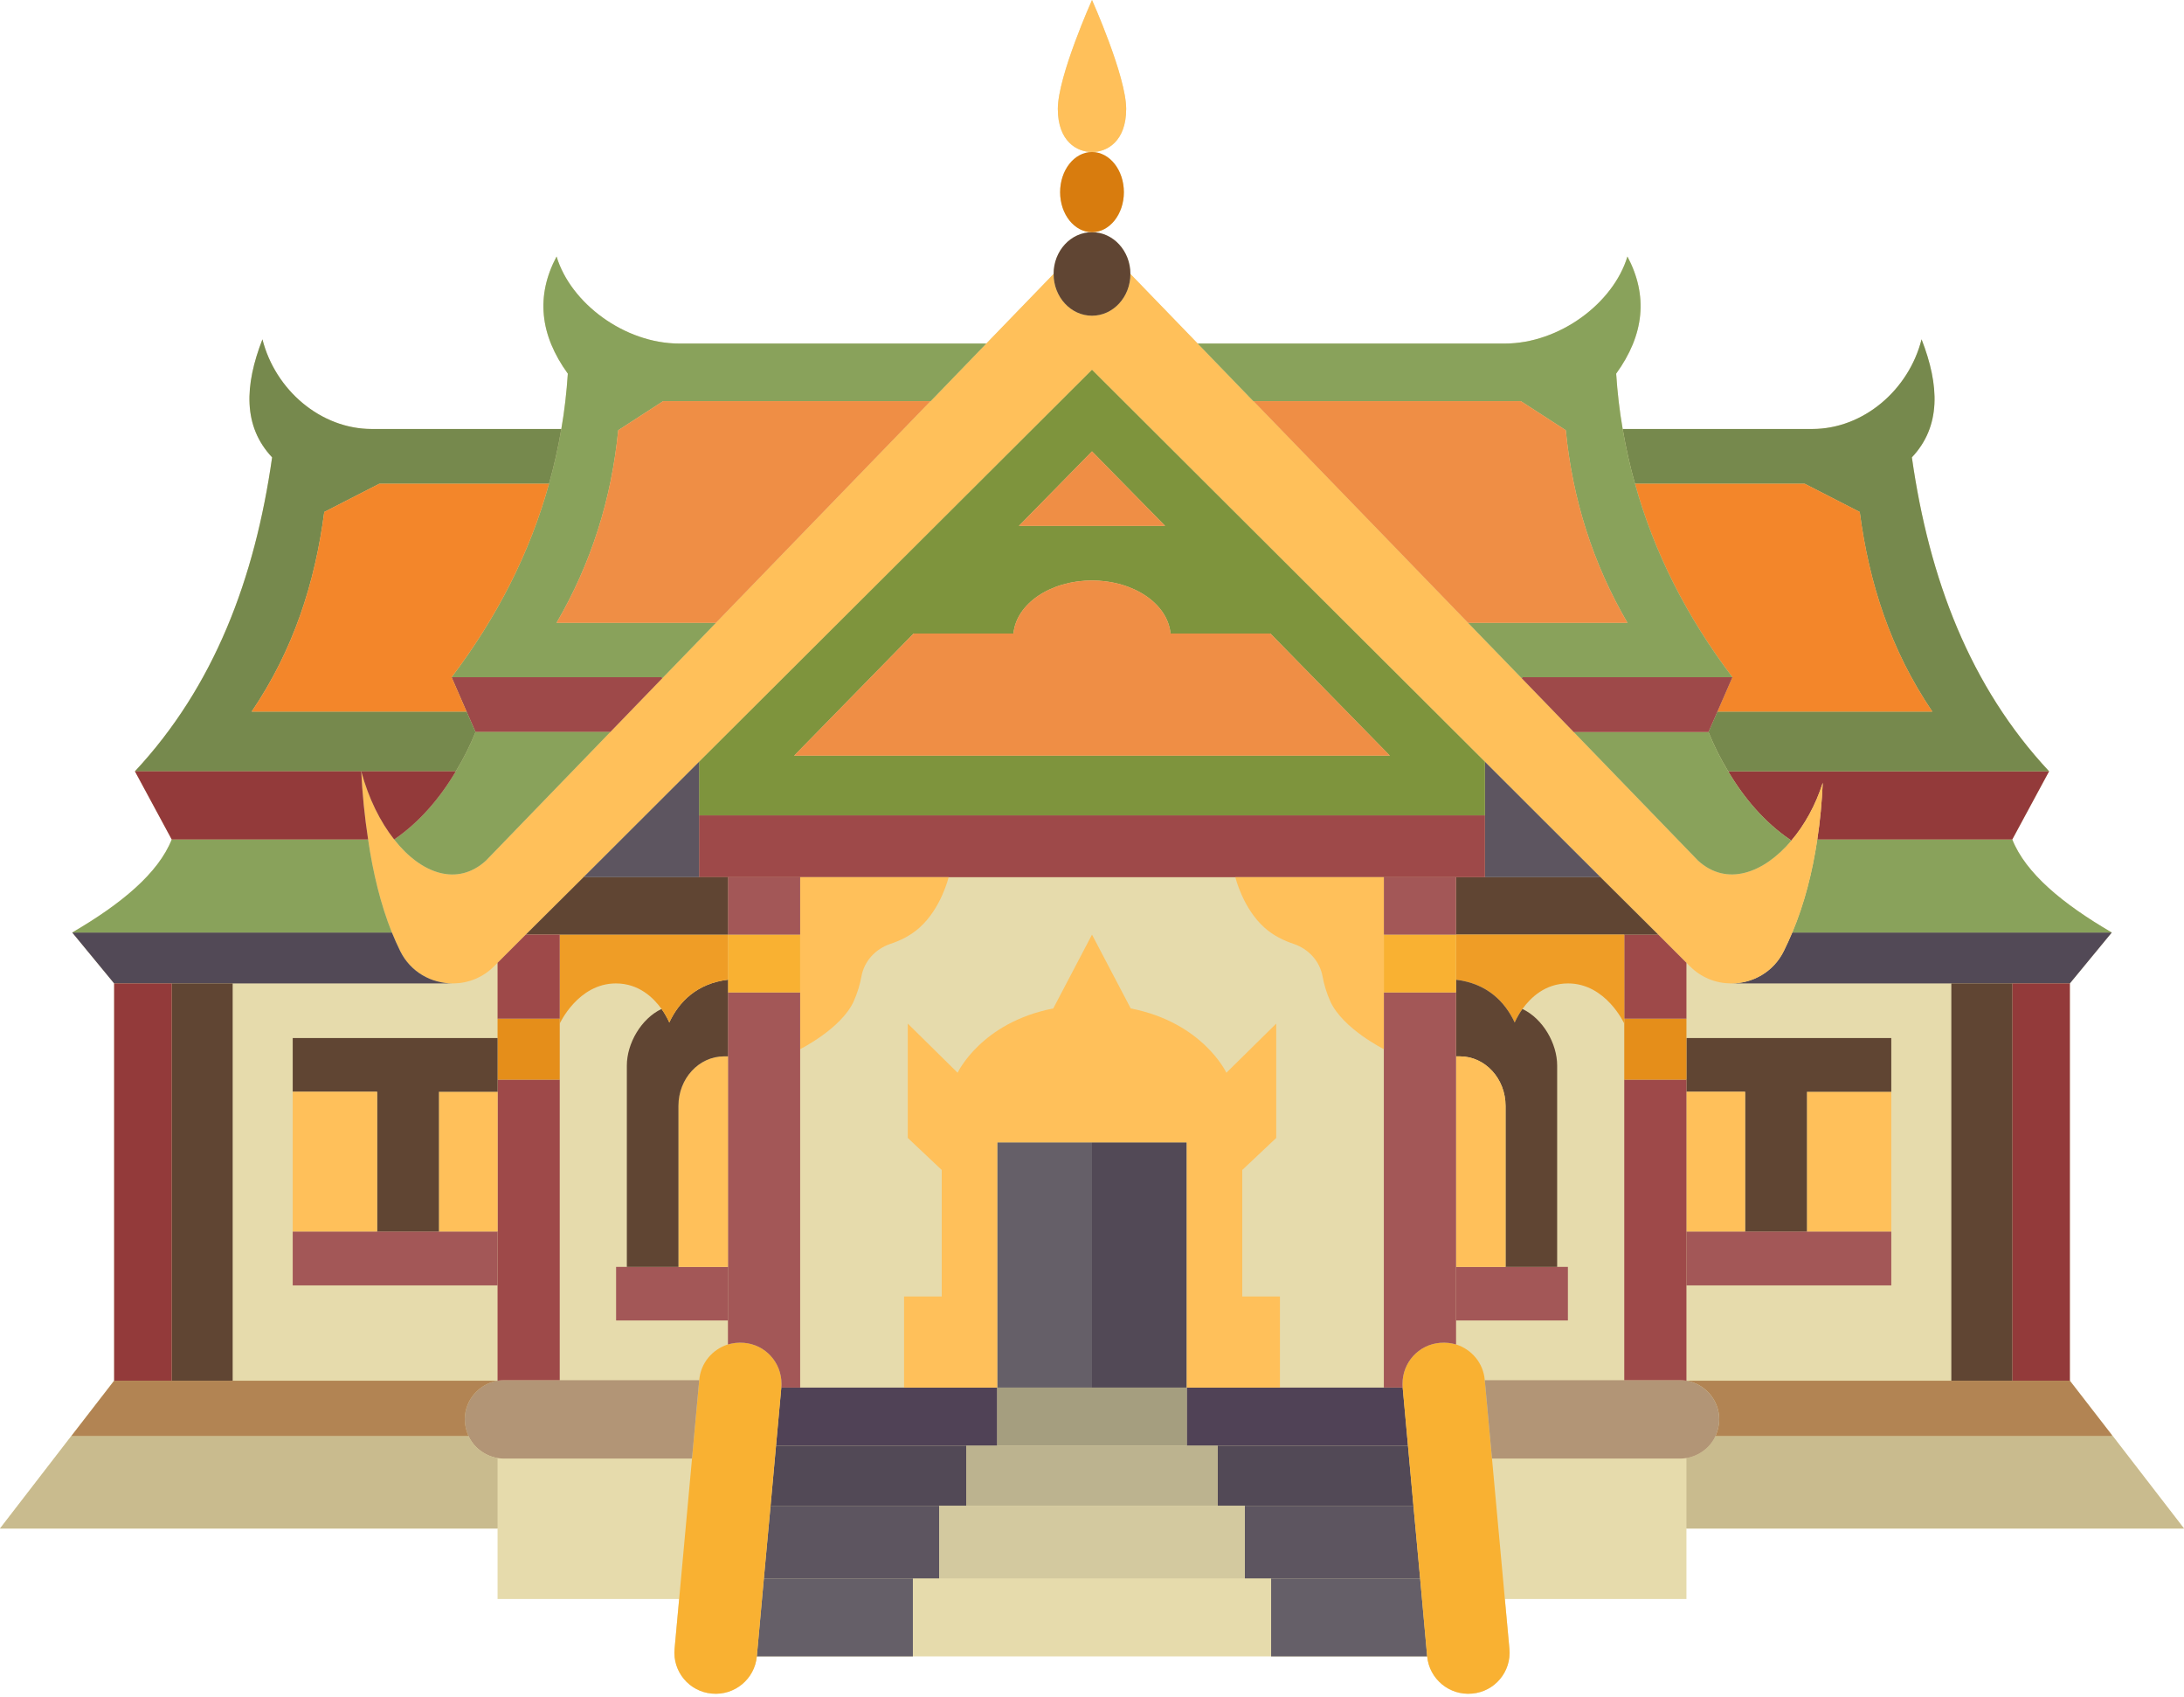 <?xml version="1.0" encoding="UTF-8"?><svg xmlns="http://www.w3.org/2000/svg" xmlns:xlink="http://www.w3.org/1999/xlink" height="96.3" preserveAspectRatio="xMidYMid meet" version="1.0" viewBox="0.0 0.0 124.0 96.3" width="124.0" zoomAndPan="magnify"><g><g><g fill="#e6dbac"><path d="M119.92,81.47l-2.4-3.1V55.82l2.38-2.89c-2.8-1.63-4.89-3.37-5.65-5.28l2.09-3.87 c-4.5-4.82-6.81-10.93-7.79-17.82c1.66-1.76,1.57-4.08,0.55-6.7c-0.73,2.88-3.31,5.09-6.21,5.09H92.13 c-0.18-1.03-0.3-2.08-0.37-3.14c1.6-2.21,1.82-4.43,0.64-6.65c-0.8,2.65-3.86,4.94-6.97,4.94H68l-3.82-3.95 c0-1.31-0.98-2.37-2.18-2.37s-2.18,1.06-2.18,2.37L56,19.5H38.57c-3.11,0-6.17-2.29-6.97-4.94c-1.18,2.22-0.96,4.44,0.64,6.65 c-0.07,1.06-0.19,2.11-0.37,3.14H21.11c-2.9,0-5.48-2.21-6.21-5.09c-1.02,2.62-1.11,4.94,0.55,6.7c-0.98,6.89-3.29,13-7.79,17.82 l2.09,3.87C8.99,49.56,6.9,51.3,4.1,52.93l2.38,2.89v22.55l-2.43,3.14L0,86.76h28.25v4h10.31l-0.26,2.83 c-0.12,1.29,0.83,2.43,2.12,2.54c1.29,0.12,2.43-0.83,2.55-2.11h8.86H62h10.17h8.86c0.12,1.28,1.26,2.23,2.55,2.11 c1.29-0.11,2.24-1.25,2.12-2.54l-0.26-2.83h10.31v-4H124L119.92,81.47z" fill="inherit"/><path d="M63.81,10.91c0-1.26-0.81-2.28-1.81-2.28s-1.81,1.02-1.81,2.28c0,1.25,0.81,2.27,1.81,2.27 S63.81,12.16,63.81,10.91z" fill="inherit"/><path d="M63.94,6.18C63.94,4.33,62,0,62,0s-1.94,4.33-1.94,6.18S61.15,8.63,62,8.63S63.94,8.03,63.94,6.18 z" fill="inherit"/></g><g><g><path d="M79.64 78.76L79.94 82.06 79.93 82.06 69.14 82.06 67.38 82.06 67.38 78.76 72.67 78.76 78.57 78.76z" fill="#504256"/></g><g><path d="M79.94 82.06L80.25 85.47 70.68 85.47 69.14 85.47 69.14 82.06 79.93 82.06z" fill="#524956"/></g><g><path d="M80.25 85.47L80.63 89.59 72.17 89.59 70.68 89.59 70.68 85.47z" fill="#5d5560"/></g><g><path d="M80.63 89.59L81.03 94.02 72.17 94.02 72.17 89.59z" fill="#655f68"/></g><g><path d="M56.62 78.76L56.62 82.06 54.86 82.06 44.06 82.06 44.36 78.76 45.43 78.76 51.33 78.76z" fill="#504256"/></g><g><path d="M54.86 82.06L54.86 85.47 53.32 85.47 43.75 85.47 44.06 82.06z" fill="#524956"/></g><g><path d="M53.32 85.47L53.32 89.59 51.83 89.59 43.37 89.59 43.75 85.47z" fill="#5d5560"/></g><g><path d="M51.83 89.59L51.83 94.02 42.97 94.02 43.37 89.59z" fill="#655f68"/></g><g><path d="M67.38 78.76L67.38 82.06 56.62 82.06 56.62 78.76 62 78.76z" fill="#a59e7f"/></g><g><path d="M69.14 82.06L69.14 85.47 54.86 85.47 54.86 82.06 56.62 82.06 67.38 82.06z" fill="#bcb38f"/></g><g><path d="M70.68 85.47L70.68 89.59 53.32 89.59 53.32 85.47 54.86 85.47 69.14 85.47z" fill="#d3c99f"/></g><g><path d="M62 64.84H67.38V78.76H62z" fill="#524956"/></g><g><path d="M56.62 64.84H62V78.76H56.62z" fill="#655f68"/></g><g><path d="M72.67,73.59v5.17h-5.29V64.84H62h-5.38v13.92h-5.29v-5.17h2.14v-7.18l-1.93-1.82V58.1l2.83,2.79 c0,0,1.33-2.85,5.43-3.65l2.2-4.19c0,0,1.32,2.51,2.2,4.19c4.1,0.8,5.43,3.65,5.43,3.65l2.83-2.79v6.49l-1.93,1.82v7.18H72.67z" fill="#ffc05a"/></g><g><path d="M85.7,93.59c0.12,1.29-0.83,2.43-2.12,2.54c-1.29,0.12-2.43-0.83-2.55-2.11l-0.4-4.43l-0.38-4.12 l-0.31-3.41l-0.3-3.3c-0.01-0.07-0.01-0.15-0.01-0.22c0-1.2,0.91-2.22,2.13-2.32c0.32-0.03,0.62,0.01,0.91,0.09 c0.88,0.28,1.55,1.05,1.63,2.03l0.41,4.45l0.73,7.97L85.7,93.59z" fill="#f9b132"/></g><g><path d="M44.37,78.54c0,0.07,0,0.15-0.01,0.22l-0.3,3.3l-0.31,3.41l-0.38,4.12l-0.4,4.43 c-0.12,1.28-1.26,2.23-2.55,2.11c-1.29-0.11-2.24-1.25-2.12-2.54l0.26-2.83l0.73-7.97l0.41-4.45c0.08-0.98,0.75-1.75,1.63-2.03 c0.29-0.08,0.59-0.12,0.91-0.09C43.46,76.32,44.37,77.34,44.37,78.54z" fill="#f9b132"/></g><g><path d="M119.92,81.47l4.08,5.29H95.75v-4c0.47-0.08,0.88-0.3,1.21-0.62c0.18-0.18,0.33-0.39,0.44-0.63 h22.47L119.92,81.47z" fill="#c9bb8e"/></g><g><path d="M119.92,81.47l-0.05,0.04H97.4c0.13-0.29,0.21-0.61,0.21-0.95c0-1.1-0.81-2.01-1.86-2.19h15.04 h3.46h3.27L119.92,81.47z" fill="#b28453"/></g><g><path d="M119.9,52.93l-2.38,2.89h-3.27h-3.46H98.3c1.2,0,2.39-0.64,2.98-1.84 c0.17-0.34,0.33-0.7,0.48-1.05H119.9z" fill="#524956"/></g><g><path d="M119.9,52.93h-18.14c0.69-1.64,1.14-3.41,1.42-5.28h11.07C115.01,49.56,117.1,51.3,119.9,52.93z" fill="#89a25b"/></g><g><path d="M114.25 55.82H117.52V78.37H114.25z" fill="#933a3a"/></g><g><path d="M116.34,43.78l-2.09,3.87h-11.07c0.16-1.04,0.26-2.12,0.31-3.22c-0.4,1.26-1.03,2.4-1.79,3.29 l-0.08-0.07c-1.41-0.96-2.6-2.34-3.5-3.87H116.34z" fill="#933a3a"/></g><g><path d="M116.34,43.78H98.12c-0.44-0.72-0.81-1.47-1.12-2.23l0.51-1.16h12.2 c-2.37-3.5-3.59-7.28-4.12-11.33l-3.12-1.6h-9.64c-0.29-1.02-0.52-2.06-0.7-3.11h10.76c2.9,0,5.48-2.21,6.21-5.09 c1.02,2.62,1.11,4.94-0.55,6.7C109.53,32.85,111.84,38.96,116.34,43.78z" fill="#76894d"/></g><g><path d="M110.79 55.82H114.25V78.37H110.79z" fill="#604533"/></g><g><path d="M109.71,40.39h-12.2l0.85-1.95c-2.59-3.42-4.45-7.08-5.53-10.98h9.64l3.12,1.6 C106.12,33.11,107.34,36.89,109.71,40.39z" fill="#f3862a"/></g><g><path d="M107.38 69.9L107.38 72.96 95.75 72.96 95.75 69.9 99.08 69.9 102.59 69.9z" fill="#a35757"/></g><g><path d="M102.59 61.97H107.38V69.9H102.59z" fill="#ffc05a"/></g><g><path d="M107.38 58.92L107.38 61.97 102.59 61.97 102.59 69.9 99.08 69.9 99.08 61.97 95.75 61.97 95.75 61.28 95.75 58.92z" fill="#604533"/></g><g><path d="M84.31,43.24L62,20.99L39.69,43.24l-6.52,6.51l-3.32,3.3l-1.6,1.6l-0.18,0.18 c-0.65,0.66-1.49,0.98-2.32,0.99H25.7c-1.2,0-2.39-0.64-2.98-1.84c-0.17-0.34-0.32-0.69-0.47-1.05 c-0.64-1.59-1.08-3.42-1.35-5.28c-0.2-1.3-0.33-2.61-0.39-3.87c0.42,1.55,1.08,2.87,1.87,3.87c1.56,1.99,3.61,2.66,5.21,1.2 l7.06-7.3l2.96-3.06l3.04-3.14l12.18-12.58h0.01L56,19.5l3.82-3.95c0,1.31,0.98,2.37,2.18,2.37s2.18-1.06,2.18-2.37L68,19.5 l3.16,3.27h0.01l12.18,12.58l3.04,3.14l2.96,3.06l7.06,7.3c1.62,1.48,3.72,0.73,5.29-1.13c0.76-0.89,1.39-2.03,1.79-3.29 c-0.05,1.1-0.15,2.18-0.31,3.22c-0.28,1.87-0.73,3.64-1.42,5.28c-0.15,0.35-0.31,0.71-0.48,1.05c-0.59,1.2-1.78,1.84-2.98,1.84 h-0.05c-0.83-0.01-1.67-0.33-2.32-0.99l-0.18-0.18l-1.6-1.6l-3.32-3.3L84.31,43.24z" fill="#ffc05a"/></g><g><path d="M98.12,43.78c0.9,1.53,2.09,2.91,3.5,3.87l0.08,0.07c-1.57,1.86-3.67,2.61-5.29,1.13l-7.06-7.3H97 C97.31,42.31,97.68,43.06,98.12,43.78z" fill="#89a25b"/></g><g><path d="M95.75 61.97H99.08V69.9H95.75z" fill="#ffc05a"/></g><g><path d="M98.36 38.44L97.51 40.39 97 41.55 89.35 41.55 86.39 38.49 86.44 38.44z" fill="#9e4949"/></g><g><path d="M92.83,27.46c1.08,3.9,2.94,7.56,5.53,10.98H86.44l-0.05,0.05l-3.04-3.14h9.05 c-1.97-3.38-3.12-7.03-3.5-10.93l-2.55-1.65H71.17h-0.01L68,19.5h17.43c3.11,0,6.17-2.29,6.97-4.94 c1.18,2.22,0.96,4.44-0.64,6.65c0.07,1.06,0.19,2.11,0.37,3.14C92.31,25.4,92.54,26.44,92.83,27.46z" fill="#89a25b"/></g><g><path d="M97.61,80.56c0,0.34-0.08,0.66-0.21,0.95c-0.11,0.24-0.26,0.45-0.44,0.63 c-0.33,0.32-0.74,0.54-1.21,0.62c-0.12,0.02-0.24,0.03-0.37,0.03H84.71l-0.41-4.45h7.92h3.16c0.13,0,0.25,0.01,0.37,0.03 C96.8,78.55,97.61,79.46,97.61,80.56z" fill="#b29576"/></g><g><path d="M95.75,72.96v5.41c-0.12-0.02-0.24-0.03-0.37-0.03h-3.16v-0.06v-17h3.53v0.69v7.93V72.96z" fill="#9e4949"/></g><g><path d="M95.75 58.92L95.75 61.28 92.22 61.28 92.22 58.1 92.22 57.82 95.75 57.82z" fill="#e58e1a"/></g><g><path d="M95.75 54.65L95.75 57.82 92.22 57.82 92.22 53.05 94.15 53.05z" fill="#9e4949"/></g><g><path d="M94.15 53.05L92.22 53.05 82.67 53.05 82.67 49.79 84.31 49.79 90.79 49.79 90.83 49.75z" fill="#604533"/></g><g><path d="M92.4,35.35h-9.05L71.17,22.77h15.18l2.55,1.65C89.28,28.32,90.43,31.97,92.4,35.35z" fill="#ef8e45"/></g><g><path d="M92.22,57.82v0.28c0,0-1.04-2.28-3.19-2.28c-1.3,0-2.13,0.81-2.59,1.45 c-0.3,0.42-0.44,0.77-0.44,0.77c-0.55-1.18-1.57-2.22-3.33-2.43v-2.56h9.55V57.82z" fill="#ef9d26"/></g><g><path d="M84.31 43.24L90.83 49.75 90.79 49.79 84.31 49.79 84.31 46.28z" fill="#5d5560"/></g><g><path d="M89.02 71.91L89.02 74.95 82.67 74.95 82.67 71.91 85.48 71.91 88.41 71.91z" fill="#a35757"/></g><g><path d="M88.41,60.48v11.43h-2.93v-9.14c0-1.55-1.16-2.81-2.59-2.81h-0.22v-3.63v-0.72 c1.76,0.21,2.78,1.25,3.33,2.43c0,0,0.14-0.35,0.44-0.77C87.6,57.82,88.41,59.23,88.41,60.48z" fill="#604533"/></g><g><path d="M85.48,62.77v9.14h-2.81V59.96h0.22C84.32,59.96,85.48,61.22,85.48,62.77z" fill="#ffc05a"/></g><g><path d="M84.31 46.28L84.31 49.79 82.67 49.79 78.57 49.79 70.14 49.79 62 49.79 53.86 49.79 45.43 49.79 41.33 49.79 39.69 49.79 39.69 46.28 62 46.28z" fill="#9e4949"/></g><g><path d="M84.31,43.24v3.04H62H39.69v-3.04L62,20.99L84.31,43.24z M78.91,42.89l-6.78-6.93 c0,0-2.87,0-5.67,0c-0.16-1.68-2.08-3.01-4.46-3.01c-2.38,0-4.3,1.33-4.46,3.01c-2.8,0-5.67,0-5.67,0l-6.78,6.93H62H78.91z M66.15,29.85L62,25.62l-4.15,4.23H62H66.15z" fill="#7e943d"/></g><g><path d="M82.67,74.95v1.36c-0.29-0.08-0.59-0.12-0.91-0.09c-1.22,0.1-2.13,1.12-2.13,2.32 c0,0.07,0,0.15,0.01,0.22h-1.07V59.55v-3.22h4.1v3.63v11.95V74.95z" fill="#a35757"/></g><g><path d="M82.67 55.61L82.67 56.33 78.57 56.33 78.57 53.05 82.67 53.05z" fill="#f9b132"/></g><g><path d="M78.57 49.79H82.67V53.05H78.57z" fill="#a35757"/></g><g><path d="M72.13,35.96l6.78,6.93H62H45.09l6.78-6.93c0,0,2.87,0,5.67,0c0.16-1.68,2.08-3.01,4.46-3.01 c2.38,0,4.3,1.33,4.46,3.01C69.26,35.96,72.13,35.96,72.13,35.96z" fill="#ef8e45"/></g><g><path d="M78.57,56.33v3.22c0,0-2.31-1.15-3.03-2.69c-0.23-0.51-0.37-1-0.45-1.44 c-0.16-0.87-0.79-1.55-1.63-1.84c-0.55-0.18-1.16-0.47-1.66-0.92c-1.24-1.1-1.66-2.87-1.66-2.87h8.43v3.26V56.33z" fill="#ffc05a"/></g><g><path d="M62 25.62L66.15 29.85 62 29.85 57.85 29.85z" fill="#ef8e45"/></g><g><ellipse cx="62" cy="15.55" fill="#604533" rx="2.18" ry="2.37"/></g><g><path d="M62,8.63c1,0,1.81,1.02,1.81,2.28c0,1.25-0.81,2.27-1.81,2.27s-1.81-1.02-1.81-2.27 C60.19,9.65,61,8.63,62,8.63z" fill="#d87c0e"/></g><g><path d="M63.94,6.18c0,1.85-1.09,2.45-1.94,2.45s-1.94-0.6-1.94-2.45S62,0,62,0S63.94,4.33,63.94,6.18z" fill="#ffc05a"/></g><g><path d="M31.17,27.46c0.29-1.02,0.52-2.06,0.7-3.11c0.18-1.03,0.3-2.08,0.37-3.14 c-1.6-2.21-1.82-4.43-0.64-6.65c0.8,2.65,3.86,4.94,6.97,4.94H56l-3.16,3.27h-0.01H37.65l-2.55,1.65 c-0.38,3.9-1.53,7.55-3.5,10.93h9.05l-3.04,3.14l-0.05-0.05H25.64C28.23,35.02,30.09,31.36,31.17,27.46z" fill="#89a25b"/></g><g><path d="M45.43,49.79h8.43c0,0-0.42,1.77-1.66,2.87c-0.5,0.45-1.11,0.74-1.66,0.92 c-0.84,0.29-1.47,0.97-1.63,1.84c-0.08,0.44-0.22,0.93-0.45,1.44c-0.72,1.54-3.03,2.69-3.03,2.69v-3.22v-3.28V49.79z" fill="#ffc05a"/></g><g><path d="M52.83,22.77L40.65,35.35H31.6c1.97-3.38,3.12-7.03,3.5-10.93l2.55-1.65H52.83z" fill="#ef8e45"/></g><g><path d="M45.43,59.55v19.21h-1.07c0.01-0.07,0.01-0.15,0.01-0.22c0-1.2-0.91-2.22-2.13-2.32 c-0.32-0.03-0.62,0.01-0.91,0.09v-1.36v-3.04V59.96v-3.63h4.1V59.55z" fill="#a35757"/></g><g><path d="M45.43 53.05L45.43 56.33 41.33 56.33 41.33 55.61 41.33 53.05z" fill="#f9b132"/></g><g><path d="M41.33 49.79H45.43V53.05H41.33z" fill="#a35757"/></g><g><path d="M41.33 71.91L41.33 74.95 34.98 74.95 34.98 71.91 35.59 71.91 38.52 71.91z" fill="#a35757"/></g><g><path d="M41.33,59.96v11.95h-2.81v-9.14c0-1.55,1.16-2.81,2.59-2.81H41.33z" fill="#ffc05a"/></g><g><path d="M41.33,56.33v3.63h-0.22c-1.43,0-2.59,1.26-2.59,2.81v9.14h-2.93V60.48 c0-1.25,0.81-2.66,1.97-3.21c0.3,0.42,0.44,0.77,0.44,0.77c0.55-1.18,1.57-2.22,3.33-2.43V56.33z" fill="#604533"/></g><g><path d="M41.33,53.05v2.56c-1.76,0.21-2.78,1.25-3.33,2.43c0,0-0.14-0.35-0.44-0.77 c-0.46-0.64-1.29-1.45-2.59-1.45c-2.15,0-3.19,2.28-3.19,2.28v-0.28v-4.77H41.33z" fill="#ef9d26"/></g><g><path d="M41.33 49.79L41.33 53.05 31.78 53.05 29.85 53.05 33.17 49.75 33.21 49.79 39.69 49.79z" fill="#604533"/></g><g><path d="M39.7,78.34l-0.41,4.45H28.62c-0.13,0-0.25-0.01-0.37-0.03c-0.47-0.08-0.88-0.3-1.21-0.62 c-0.18-0.18-0.33-0.39-0.44-0.63c-0.13-0.29-0.21-0.61-0.21-0.95c0-1.1,0.81-2.01,1.86-2.19c0.12-0.02,0.24-0.03,0.37-0.03h3.16 H39.7z" fill="#b29576"/></g><g><path d="M39.69 46.28L39.69 49.79 33.21 49.79 33.17 49.75 39.69 43.24z" fill="#5d5560"/></g><g><path d="M37.61 38.49L34.65 41.55 27 41.55 26.49 40.39 25.64 38.44 37.56 38.44z" fill="#9e4949"/></g><g><path d="M25.88,43.78c0.44-0.72,0.81-1.47,1.12-2.23h7.65l-7.06,7.3c-1.6,1.46-3.65,0.79-5.21-1.2 C23.79,46.69,24.98,45.31,25.88,43.78z" fill="#89a25b"/></g><g><path d="M21.11,24.35h10.76c-0.18,1.05-0.41,2.09-0.7,3.11h-9.64l-3.12,1.6 c-0.53,4.05-1.75,7.83-4.12,11.33h12.2L27,41.55c-0.31,0.76-0.68,1.51-1.12,2.23h-5.37H7.66c4.5-4.82,6.81-10.93,7.79-17.82 c-1.66-1.76-1.57-4.08-0.55-6.7C15.63,22.14,18.21,24.35,21.11,24.35z" fill="#76894d"/></g><g><path d="M31.78,78.28v0.06h-3.16c-0.13,0-0.25,0.01-0.37,0.03v-5.41V69.9v-7.93v-0.69h3.53V78.28z" fill="#9e4949"/></g><g><path d="M31.78 58.1L31.78 61.28 28.25 61.28 28.25 58.92 28.25 57.82 31.78 57.82z" fill="#e58e1a"/></g><g><path d="M31.78 53.05L31.78 57.82 28.25 57.82 28.25 54.65 29.85 53.05z" fill="#9e4949"/></g><g><path d="M21.53,27.46h9.64c-1.08,3.9-2.94,7.56-5.53,10.98l0.85,1.95h-12.2c2.37-3.5,3.59-7.28,4.12-11.33 L21.53,27.46z" fill="#f3862a"/></g><g><path d="M28.25,82.76v4H0l4.05-5.25H26.6c0.11,0.24,0.26,0.45,0.44,0.63 C27.37,82.46,27.78,82.68,28.25,82.76z" fill="#c9bb8e"/></g><g><path d="M28.25 69.9L28.25 72.96 16.62 72.96 16.62 69.9 21.41 69.9 24.92 69.9z" fill="#a35757"/></g><g><path d="M24.92 61.97H28.25V69.9H24.92z" fill="#ffc05a"/></g><g><path d="M28.25 61.28L28.25 61.97 24.92 61.97 24.92 69.9 21.41 69.9 21.41 61.97 16.62 61.97 16.62 58.92 28.25 58.92z" fill="#604533"/></g><g><path d="M13.21,78.37h15.04c-1.05,0.18-1.86,1.09-1.86,2.19c0,0.34,0.08,0.66,0.21,0.95H4.05l2.43-3.14 h3.27H13.21z" fill="#b28453"/></g><g><path d="M20.51,43.78h5.37c-0.9,1.53-2.09,2.91-3.5,3.87C21.59,46.65,20.93,45.33,20.51,43.78z" fill="#933a3a"/></g><g><path d="M25.7,55.82H13.21H9.75H6.48L4.1,52.93h18.15c0.15,0.36,0.3,0.71,0.47,1.05 C23.31,55.18,24.5,55.82,25.7,55.82z" fill="#524956"/></g><g><path d="M22.25,52.93H4.1c2.8-1.63,4.89-3.37,5.65-5.28h11.14h0.01C21.17,49.51,21.61,51.34,22.25,52.93z" fill="#89a25b"/></g><g><path d="M16.62 61.97H21.41V69.9H16.62z" fill="#ffc05a"/></g><g><path d="M20.9,47.65h-0.01H9.75l-2.09-3.87h12.85C20.57,45.04,20.7,46.35,20.9,47.65z" fill="#933a3a"/></g><g><path d="M9.75 55.82H13.21V78.37H9.75z" fill="#604533"/></g><g><path d="M6.48 55.82H9.75V78.37H6.48z" fill="#933a3a"/></g></g></g></g></svg>